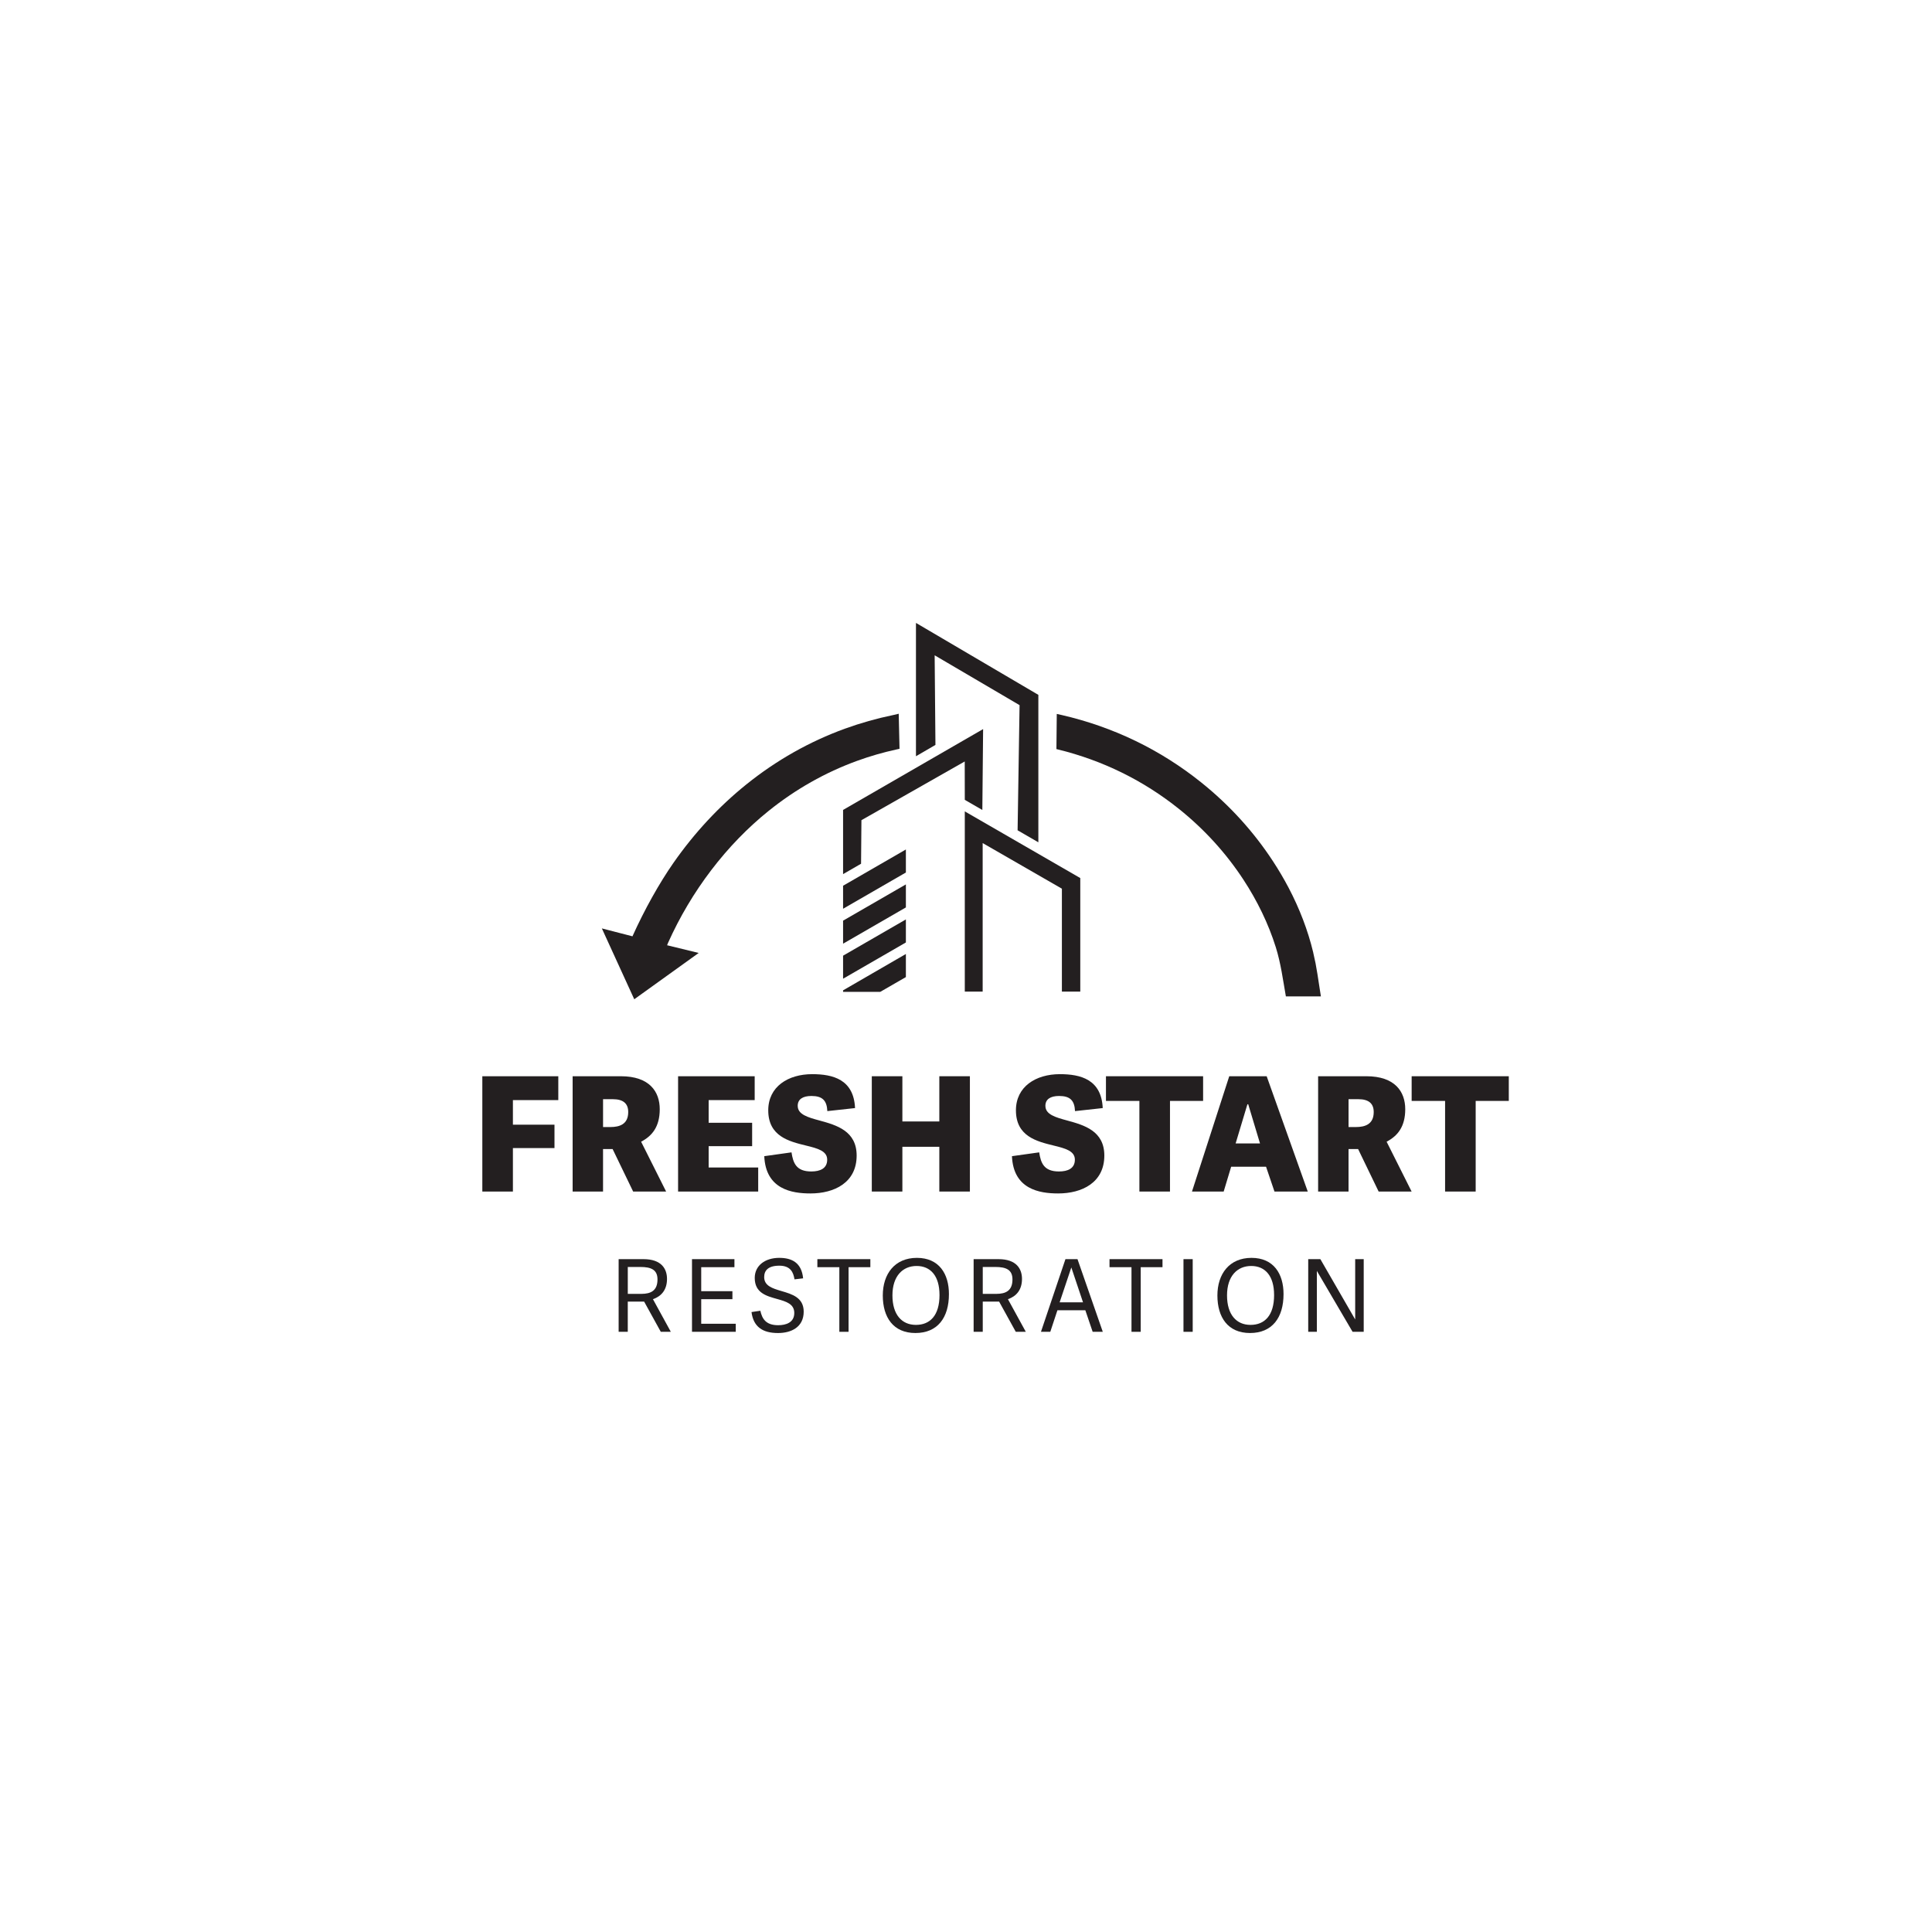 <svg xmlns="http://www.w3.org/2000/svg" id="Layer_1" data-name="Layer 1" viewBox="0 0 1200 1200"><defs><style>      .cls-1 {        fill: #231f20;        stroke-width: 0px;      }    </style></defs><g><path class="cls-1" d="M318.57,740.09h-18.99v-71.62h47.19v14.84h-28.19v15.24h25.82v14.54h-25.82v27.01Z"></path><path class="cls-1" d="M413.74,740.09h-20.48l-12.76-26.41h-5.94v26.41h-18.89v-71.62h29.97c17.8,0,24.14,9.6,24.14,20.48s-4.75,16.62-11.57,20.18l15.53,30.96ZM379.12,700.03c5.64,0,11.08-1.68,11.08-9.3,0-5.14-2.87-8.01-9.6-8.01h-6.03v17.31h4.55Z"></path><path class="cls-1" d="M440.17,725.15h30.76v14.94h-49.76v-71.62h47.58v14.84h-28.59v14.05h27.01v14.54h-27.01v13.25Z"></path><path class="cls-1" d="M495.48,686.87c0,5.34,6.23,7.12,13.55,9.1,10.49,2.87,23.05,6.43,23.05,21.76,0,16.82-13.85,23.54-28.69,23.54-11.58,0-27.8-2.57-28.69-23.15l16.92-2.37c.99,6.53,2.87,11.87,12.27,11.87,5.54,0,9.89-1.88,9.89-7.32s-5.94-7.02-13.26-8.8c-10.49-2.57-23.35-5.74-23.35-21.86,0-14.74,12.36-22.46,27.3-22.46,12.86,0,25.82,3.27,26.61,21.07l-17.21,1.88c-.3-6.63-3.07-9.4-9.89-9.4-5.44,0-8.51,2.08-8.51,6.13Z"></path><path class="cls-1" d="M602.42,740.09h-18.99v-27.8h-22.95v27.8h-18.99v-71.62h18.99v28.09h22.95v-28.09h18.99v71.62Z"></path><path class="cls-1" d="M649.32,686.87c0,5.34,6.23,7.12,13.55,9.1,10.49,2.87,23.05,6.43,23.05,21.76,0,16.82-13.85,23.54-28.69,23.54-11.58,0-27.8-2.57-28.69-23.15l16.92-2.37c.99,6.53,2.87,11.87,12.27,11.87,5.54,0,9.89-1.88,9.89-7.32s-5.94-7.02-13.26-8.8c-10.49-2.57-23.35-5.74-23.35-21.86,0-14.74,12.36-22.46,27.3-22.46,12.86,0,25.82,3.27,26.61,21.07l-17.21,1.88c-.29-6.63-3.07-9.4-9.89-9.4-5.44,0-8.51,2.08-8.51,6.13Z"></path><path class="cls-1" d="M707.7,740.09v-56.29h-20.77v-15.33h60.34v15.33h-20.57v56.29h-18.99Z"></path><path class="cls-1" d="M786.75,668.47l25.52,71.62h-20.67l-5.24-15.43h-21.66l-4.65,15.43h-19.69l23.15-71.62h23.25ZM775.28,685.88h-.49l-7.32,24.33h15.14l-7.32-24.33Z"></path><path class="cls-1" d="M876.78,740.09h-20.48l-12.76-26.41h-5.94v26.41h-18.89v-71.62h29.97c17.8,0,24.14,9.6,24.14,20.48s-4.75,16.62-11.57,20.18l15.53,30.96ZM842.16,700.03c5.64,0,11.08-1.68,11.08-9.3,0-5.14-2.87-8.01-9.6-8.01h-6.03v17.31h4.55Z"></path><path class="cls-1" d="M897.57,740.09v-56.29h-20.77v-15.33h60.34v15.33h-20.57v56.29h-18.99Z"></path></g><g><path class="cls-1" d="M416.66,827.21h-6.23l-10.35-18.76h-10.16v18.76h-5.67v-45.13h15.46c11.22,0,14.58,6.11,14.58,12.28,0,6.79-3.49,10.78-8.73,12.59l11.1,20.26ZM398.34,803.65c5.92,0,10.04-1.99,10.04-8.98,0-6.11-4.11-7.73-10.6-7.73h-7.85v16.7h8.41Z"></path><path class="cls-1" d="M435.55,822.22h21.44v4.99h-27.18v-45.13h26.36v4.99h-20.63v14.9h19.38v4.99h-19.38v15.27Z"></path><path class="cls-1" d="M474.64,793.18c0,5.49,5.11,7.05,10.78,8.73,6.61,1.93,13.77,4.05,13.77,12.78,0,9.54-7.6,13.28-15.96,13.28-9.41,0-15.27-3.74-16.45-13.03l5.49-.81c1.06,4.8,3.3,8.98,11.03,8.98,4.86,0,10.04-1.62,10.04-7.61,0-5.61-5.05-7.11-10.6-8.66-6.73-1.87-13.96-3.8-13.96-13.09,0-7.73,6.48-12.47,15.21-12.47,7.92,0,13.9,3.05,14.84,12.72l-5.36.62c-.68-4.3-2.43-8.48-9.41-8.48s-9.41,3.05-9.41,7.04Z"></path><path class="cls-1" d="M521.33,827.21v-40.14h-13.65v-4.99h32.91v4.99h-13.53v40.14h-5.73Z"></path><path class="cls-1" d="M548.32,804.65c0-13.4,7.42-23.37,21.19-23.37s19.89,9.97,19.89,22.5c0,14.65-7.04,24.18-20.82,24.18s-20.26-9.79-20.26-23.31ZM583.54,804.33c0-11.91-5.61-18.01-14.21-18.01s-15.02,6.23-15.02,18.26,5.86,18.33,14.59,18.33,14.65-5.8,14.65-18.57Z"></path><path class="cls-1" d="M637.15,827.21h-6.23l-10.35-18.76h-10.16v18.76h-5.67v-45.13h15.46c11.22,0,14.58,6.11,14.58,12.28,0,6.79-3.49,10.78-8.73,12.59l11.1,20.26ZM618.82,803.65c5.92,0,10.04-1.99,10.04-8.98,0-6.11-4.11-7.73-10.6-7.73h-7.85v16.7h8.41Z"></path><path class="cls-1" d="M669.25,782.08l15.71,45.13h-6.29l-4.55-13.4h-17.33l-4.43,13.4h-5.8l15.21-45.13h7.48ZM665.45,787.32h-.06l-7.23,21.57h14.52l-7.23-21.57Z"></path><path class="cls-1" d="M702.79,827.21v-40.14h-13.65v-4.99h32.91v4.99h-13.53v40.14h-5.73Z"></path><path class="cls-1" d="M740.81,827.21h-5.73v-45.13h5.73v45.13Z"></path><path class="cls-1" d="M756.15,804.65c0-13.4,7.42-23.37,21.19-23.37s19.89,9.97,19.89,22.5c0,14.65-7.04,24.18-20.82,24.18s-20.26-9.79-20.26-23.31ZM791.36,804.33c0-11.91-5.61-18.01-14.21-18.01s-15.02,6.23-15.02,18.26,5.86,18.33,14.59,18.33,14.65-5.8,14.65-18.57Z"></path><path class="cls-1" d="M840.11,827.21l-22.19-37.84v37.84h-5.36v-45.13h7.54l21.63,37.46v-37.46h5.3v45.13h-6.92Z"></path></g><polygon class="cls-1" points="644.94 523.17 632.05 515.71 633.27 437.98 580.53 407.02 581.02 462.68 568.92 469.71 568.92 386.9 644.94 431.59 644.94 523.17"></polygon><polygon class="cls-1" points="534.82 536.48 523.65 542.93 523.65 503.06 610.63 452.85 610.15 503.09 599.25 496.8 599.21 472.96 535.05 509.43 534.82 536.48"></polygon><polygon class="cls-1" points="670.98 615.89 659.56 615.89 659.56 551.98 610.35 523.65 610.35 615.89 599.25 615.89 599.25 503.97 670.98 545.38 670.98 615.89"></polygon><polygon class="cls-1" points="523.65 564.45 523.65 550.15 562.66 527.63 562.66 541.93 523.65 564.45"></polygon><polygon class="cls-1" points="523.65 586.14 523.65 571.84 562.66 549.32 562.66 563.62 523.65 586.14"></polygon><polygon class="cls-1" points="523.65 607.9 523.65 593.59 562.66 571.07 562.66 585.38 523.65 607.9"></polygon><polygon class="cls-1" points="523.65 615.12 523.65 616.07 546.73 616.07 548.36 615.13 562.66 606.88 562.66 592.54 523.65 615.12"></polygon><g><path class="cls-1" d="M815.69,591.69c-3.36-14-8.59-27.49-15.31-40.28-2.97-5.65-6.22-11.15-9.72-16.49-12.09-18.47-27.09-34.94-44.59-48.96-25.38-20.34-54.48-34.41-86.48-41.81l-3.21-.71-.22,21.83,1.03.25c27.76,6.82,53.03,19.25,75.12,36.95,15.72,12.6,29.19,27.39,40.04,43.97,8.49,12.98,15.42,27.1,20.07,41.9,3.13,9.96,4.45,20.3,6.26,30.55,0,0,21.76,0,21.76,0,0,0-.65-4.15-.75-4.74-.47-3.06-.96-6.13-1.42-9.19-.68-4.47-1.55-8.89-2.6-13.26Z"></path><path class="cls-1" d="M524.85,452.57c-22.04,8.01-42.65,19.65-61.25,34.62-17.05,13.72-32.27,30.09-45.26,48.68-8.87,12.7-18.11,29.25-25.51,45.69l-19.01-4.91,20.13,44.01,40.02-28.76-19.63-4.79.61-1.51c7.17-16,16.18-31.17,26.79-45.1,10.63-13.96,22.63-26.35,35.66-36.83,16.73-13.46,35.24-23.93,55.01-31.11,7.88-2.87,16.13-5.25,24.5-7.08l1.8-.39-.5-21.77-3.45.81c-10.21,2.11-20.27,4.95-29.91,8.45Z"></path></g></svg>